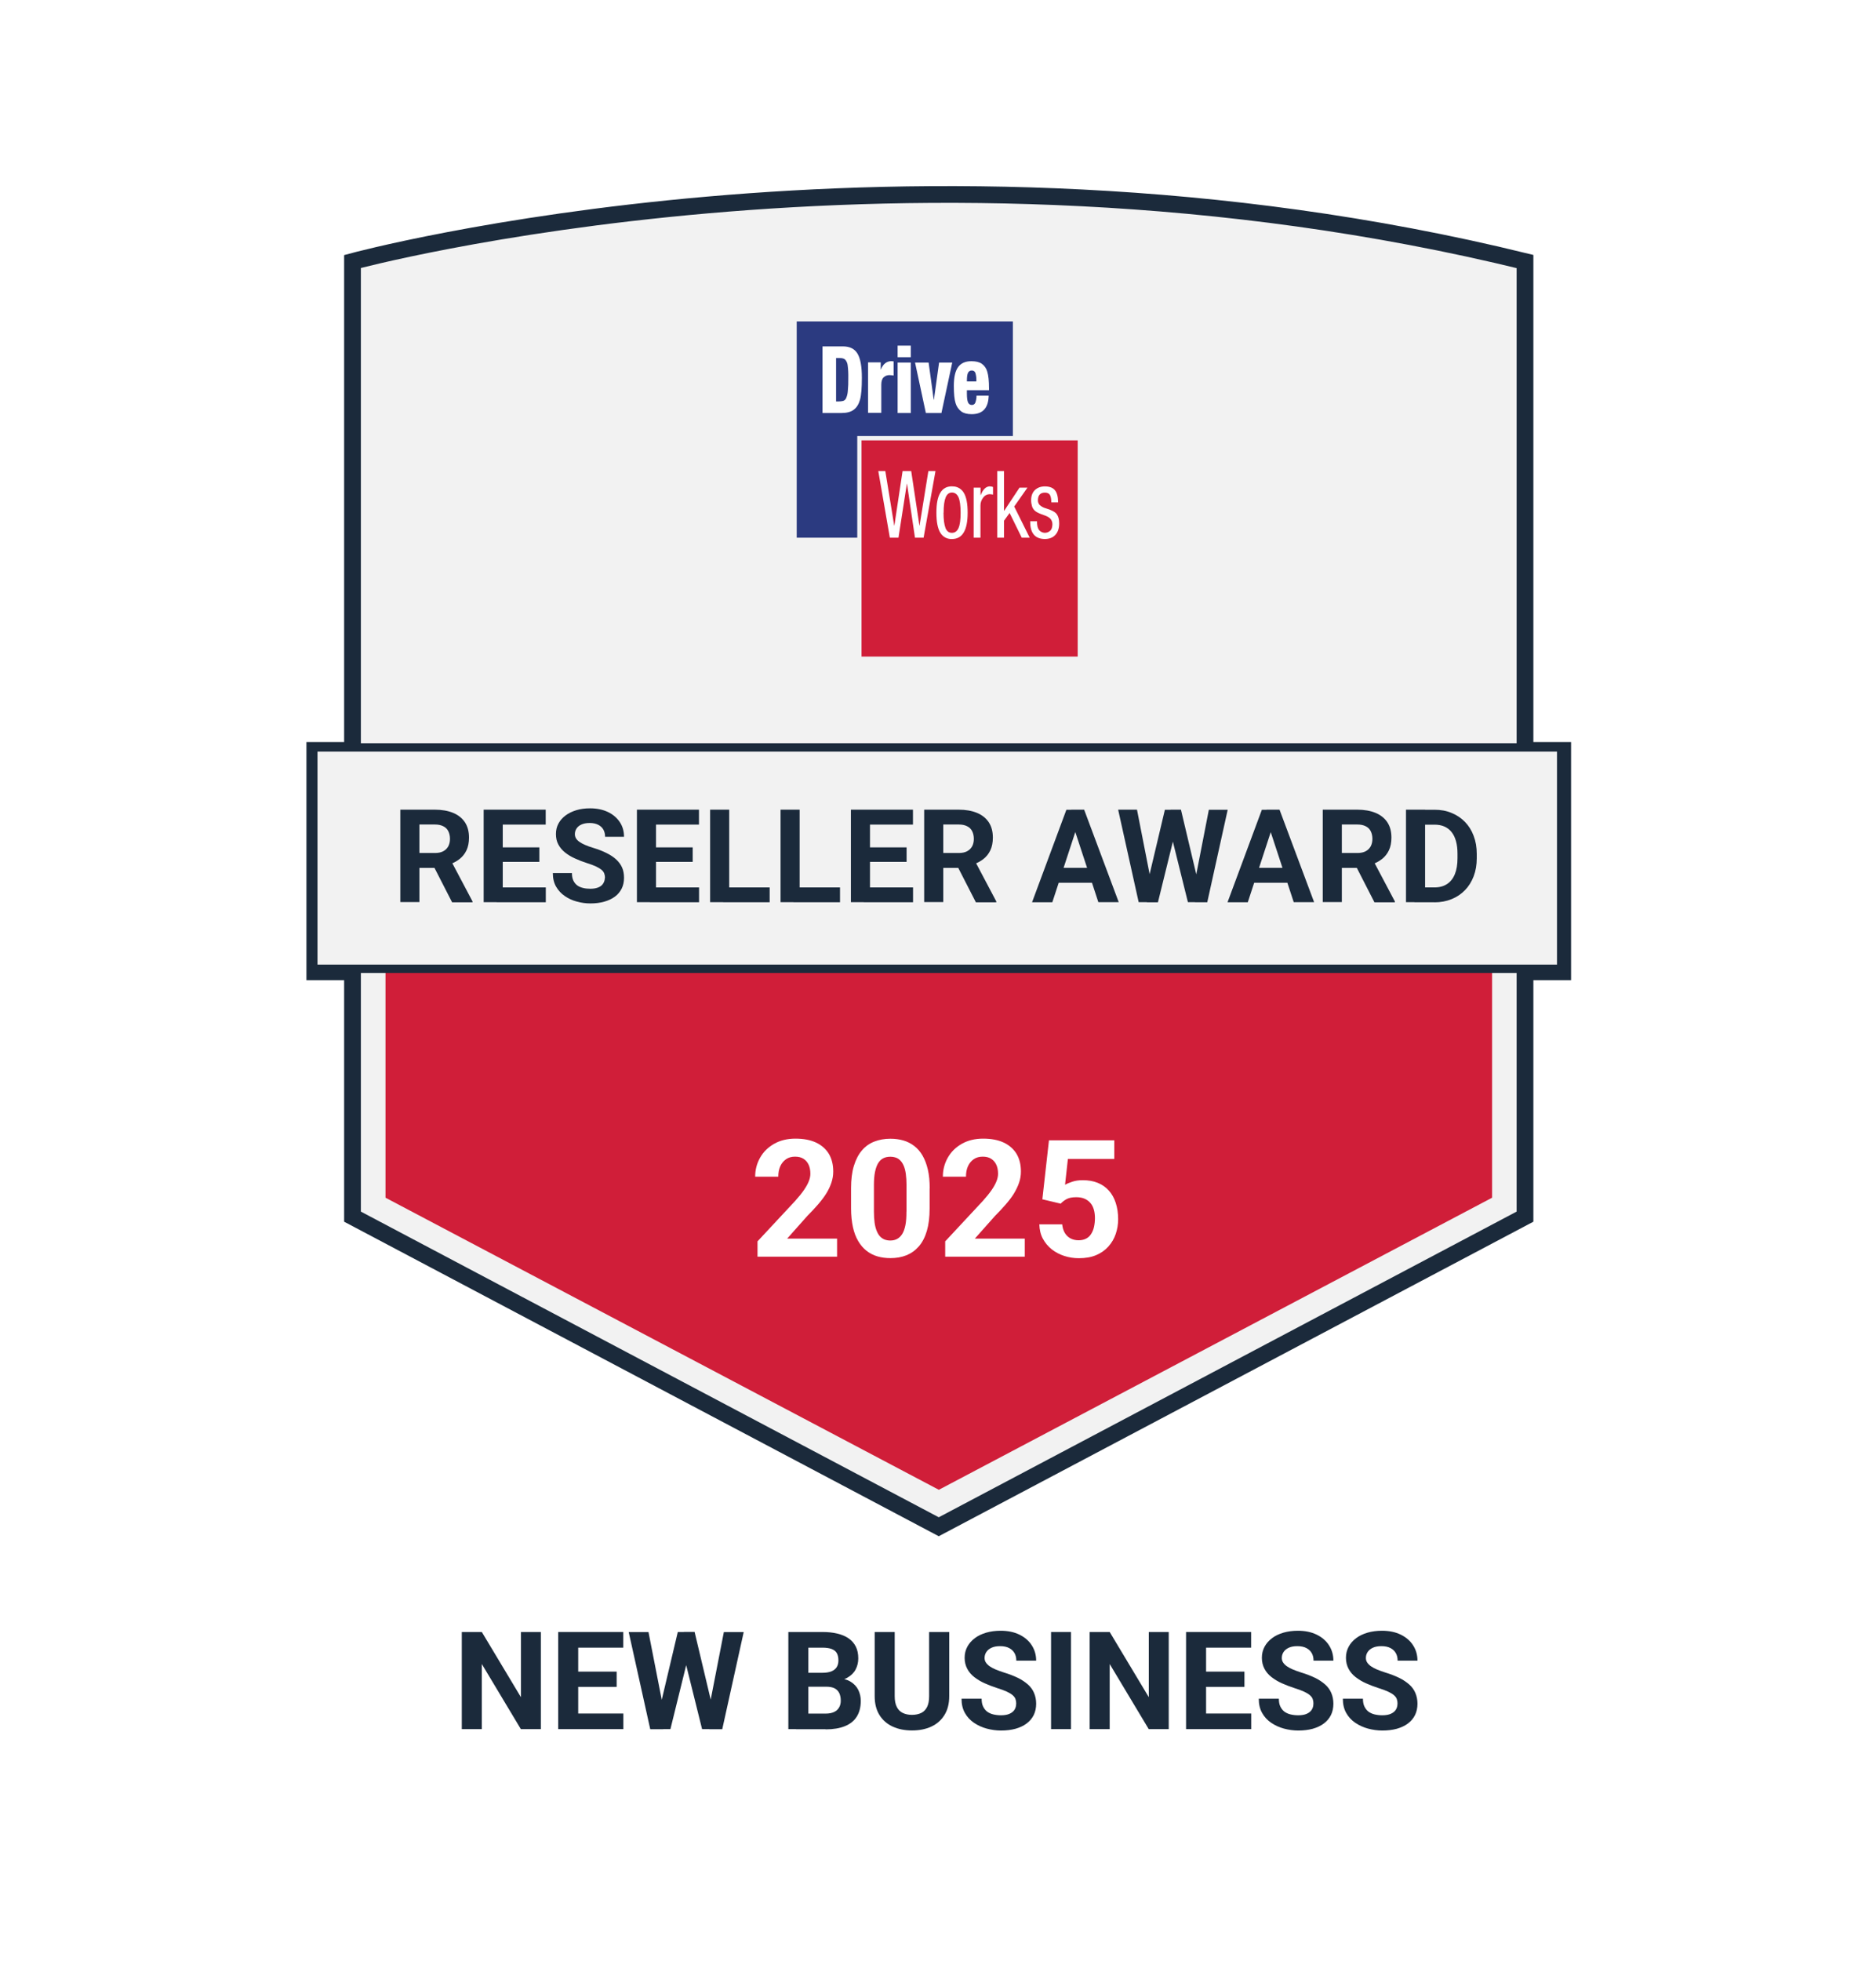 <?xml version="1.0" encoding="UTF-8"?>
<svg id="_2025" data-name="2025" xmlns="http://www.w3.org/2000/svg" xmlns:xlink="http://www.w3.org/1999/xlink" viewBox="0 0 224 234">
  <defs>
    <style>
      .cls-1 {
        fill: #2b3a80;
      }

      .cls-2 {
        fill: #fff;
      }

      .cls-3 {
        fill: none;
      }

      .cls-4, .cls-5 {
        fill: #f2f2f2;
        stroke: #1b2a3b;
        stroke-miterlimit: 10;
      }

      .cls-5 {
        filter: url(#drop-shadow-1);
        stroke-width: 2px;
      }

      .cls-6 {
        fill: #d01e39;
      }

      .cls-7 {
        fill: #1b2a3b;
      }

      .cls-8 {
        fill: #d01e39;
      }

      .cls-9 {
        clip-path: url(#clippath);
      }
    </style>
    <filter id="drop-shadow-1" x="0" y="-14" width="224" height="234" filterUnits="userSpaceOnUse">
      <feOffset dx="0" dy="0"/>
      <feGaussianBlur result="blur" stdDeviation="12"/>
      <feFlood flood-color="#000" flood-opacity=".08"/>
      <feComposite in2="blur" operator="in"/>
      <feComposite in="SourceGraphic"/>
    </filter>
    <clipPath id="clippath">
      <rect class="cls-3" x="95.13" y="38.36" width="33.55" height="40"/>
    </clipPath>
  </defs>
  <g id="New_Business_2025_-_Dark" data-name="New Business 2025 - Dark">
    <path class="cls-5" d="M186.59,89.56v26.42h-4.5v29.22l-70,37.01-70-37.01v-29.22h-4.5v-26.42h4.5V31.21s66.48-18,140,0v58.35h4.5Z"/>
    <polygon class="cls-6" points="46.03 142.94 46.03 112.84 178.16 112.84 178.16 142.94 112.1 177.8 46.03 142.94"/>
    <rect class="cls-4" x="37.41" y="89.2" width="149" height="26.42"/>
    <g>
      <path class="cls-2" d="M99.95,147.83v2.15h-9.5v-1.83l4.49-4.82c.45-.5.81-.95,1.07-1.33.26-.38.45-.73.57-1.04.12-.31.18-.6.18-.88,0-.42-.07-.78-.21-1.08-.14-.3-.34-.54-.62-.71-.27-.17-.6-.25-1-.25-.42,0-.78.1-1.08.31-.3.21-.53.49-.69.85-.16.36-.23.77-.23,1.23h-2.76c0-.83.2-1.58.59-2.27s.95-1.24,1.67-1.65,1.57-.62,2.55-.62,1.79.16,2.46.47c.67.32,1.18.77,1.53,1.35.35.59.52,1.29.52,2.1,0,.46-.07.9-.22,1.34s-.35.87-.62,1.3c-.27.43-.6.86-.98,1.3-.38.44-.8.89-1.27,1.36l-2.41,2.71h5.95Z"/>
      <path class="cls-2" d="M111,141.81v2.4c0,1.04-.11,1.94-.33,2.69s-.54,1.37-.96,1.85c-.42.48-.91.83-1.48,1.06-.57.23-1.21.34-1.91.34-.56,0-1.08-.07-1.56-.21-.48-.14-.92-.37-1.3-.67-.38-.3-.72-.69-.99-1.16-.28-.47-.49-1.02-.63-1.67s-.22-1.39-.22-2.23v-2.4c0-1.04.11-1.94.34-2.68.23-.75.55-1.36.96-1.84s.91-.83,1.48-1.05c.57-.22,1.21-.34,1.91-.34.56,0,1.08.07,1.56.21.48.14.91.36,1.3.66.39.3.72.68.99,1.15.27.47.48,1.02.63,1.67.15.65.22,1.38.22,2.22ZM108.24,144.58v-3.14c0-.5-.03-.94-.08-1.32s-.13-.69-.24-.96c-.11-.26-.24-.48-.4-.64-.16-.17-.34-.29-.54-.36s-.43-.11-.68-.11c-.31,0-.59.06-.83.18s-.44.31-.61.58c-.16.26-.29.61-.38,1.05s-.13.96-.13,1.59v3.14c0,.5.03.94.08,1.33.05.38.14.71.25.98s.24.49.4.66c.16.17.34.29.54.37.21.08.44.12.68.12.31,0,.58-.06.82-.19s.44-.32.61-.59.29-.62.38-1.06.12-.97.12-1.6Z"/>
      <path class="cls-2" d="M122.36,147.83v2.15h-9.5v-1.83l4.49-4.82c.45-.5.81-.95,1.07-1.33.26-.38.45-.73.57-1.04.12-.31.18-.6.18-.88,0-.42-.07-.78-.21-1.08-.14-.3-.35-.54-.62-.71-.27-.17-.6-.25-1-.25-.42,0-.78.1-1.08.31-.3.21-.53.49-.69.85s-.23.77-.23,1.23h-2.76c0-.83.2-1.58.59-2.27.39-.69.95-1.24,1.67-1.65.72-.41,1.57-.62,2.55-.62s1.79.16,2.46.47c.67.32,1.18.77,1.53,1.35.35.59.52,1.29.52,2.1,0,.46-.07.9-.22,1.34-.15.44-.36.87-.62,1.3s-.6.86-.98,1.3c-.38.44-.8.89-1.27,1.36l-2.41,2.71h5.95Z"/>
      <path class="cls-2" d="M126.65,143.65l-2.19-.52.79-7.04h7.8v2.22h-5.54l-.34,3.08c.19-.11.46-.22.84-.35s.79-.19,1.26-.19c.67,0,1.27.1,1.79.31s.96.51,1.33.92.64.89.83,1.47c.19.58.29,1.23.29,1.96,0,.62-.1,1.2-.29,1.76-.19.56-.48,1.05-.87,1.49-.39.44-.88.78-1.46,1.03-.58.25-1.28.37-2.08.37-.6,0-1.17-.09-1.73-.27s-1.05-.44-1.5-.79c-.44-.35-.79-.77-1.06-1.27s-.4-1.07-.42-1.71h2.73c.04.39.14.73.31,1.02.17.28.39.5.67.65s.61.23.98.23c.35,0,.65-.07.9-.2.25-.13.45-.32.6-.56.15-.24.27-.52.34-.84.07-.32.11-.67.11-1.04s-.04-.71-.13-1.02c-.09-.31-.22-.57-.41-.79-.19-.22-.42-.39-.7-.51-.28-.12-.61-.18-.99-.18-.51,0-.9.08-1.18.24-.28.16-.51.34-.69.54Z"/>
    </g>
    <g>
      <path class="cls-7" d="M47.8,96.63h4.12c.84,0,1.57.13,2.18.38.61.25,1.08.63,1.41,1.12.33.5.49,1.11.49,1.83,0,.59-.1,1.1-.3,1.52-.2.42-.48.77-.84,1.05-.36.28-.79.5-1.27.67l-.72.38h-3.58v-1.78s2.65,0,2.65,0c.4,0,.73-.07.99-.21.26-.14.46-.34.6-.59.13-.25.2-.55.2-.88,0-.35-.07-.66-.2-.92-.13-.26-.33-.46-.6-.59-.27-.14-.6-.21-1.01-.21h-1.84v9.26h-2.28v-11.04ZM53.98,107.68l-2.52-4.92h2.41s2.55,4.82,2.55,4.82v.11h-2.44Z"/>
      <path class="cls-7" d="M60.03,96.63v11.04h-2.28v-11.04h2.28ZM65.16,96.63v1.78h-5.87v-1.78h5.87ZM64.4,101.13v1.73h-5.11v-1.73h5.11ZM65.17,105.91v1.77h-5.88v-1.77h5.88Z"/>
      <path class="cls-7" d="M72.24,104.79c0-.2-.03-.38-.09-.54-.06-.16-.17-.31-.32-.44-.16-.13-.38-.27-.66-.4s-.65-.27-1.1-.41c-.5-.16-.97-.34-1.42-.55-.45-.2-.84-.44-1.18-.71s-.61-.59-.8-.95c-.2-.36-.29-.78-.29-1.25s.1-.88.3-1.25c.2-.38.49-.7.85-.97s.8-.48,1.29-.63,1.04-.22,1.64-.22c.81,0,1.52.15,2.13.44.61.29,1.08.7,1.42,1.21.34.51.5,1.1.5,1.75h-2.26c0-.32-.07-.61-.2-.85s-.34-.44-.61-.58c-.27-.14-.61-.22-1.02-.22s-.72.06-.99.18-.46.28-.59.48-.2.42-.2.67c0,.19.05.36.14.51.09.15.23.29.42.42.19.13.42.26.69.37.27.12.59.23.95.34.6.18,1.13.39,1.59.62.46.23.84.48,1.15.77s.54.6.7.96c.16.36.23.77.23,1.22,0,.48-.09.91-.28,1.29s-.46.7-.81.96c-.35.26-.78.46-1.27.6-.49.14-1.04.21-1.65.21-.55,0-1.08-.07-1.62-.22-.53-.14-1.01-.36-1.44-.66-.43-.29-.78-.67-1.04-1.12s-.39-.99-.39-1.62h2.28c0,.34.05.63.16.87.11.24.26.43.45.58.19.15.43.25.7.32s.57.1.89.1c.39,0,.72-.06.97-.17.26-.11.45-.27.57-.47s.19-.42.19-.67Z"/>
      <path class="cls-7" d="M78.33,96.63v11.04h-2.28v-11.04h2.28ZM83.46,96.63v1.78h-5.87v-1.78h5.87ZM82.71,101.13v1.73h-5.11v-1.73h5.11ZM83.47,105.91v1.77h-5.88v-1.77h5.88Z"/>
      <path class="cls-7" d="M87.07,96.63v11.04h-2.28v-11.04h2.28ZM91.9,105.91v1.77h-5.56v-1.77h5.56Z"/>
      <path class="cls-7" d="M95.48,96.63v11.04h-2.28v-11.04h2.28ZM100.3,105.91v1.77h-5.56v-1.77h5.56Z"/>
      <path class="cls-7" d="M103.88,96.63v11.04h-2.28v-11.04h2.28ZM109.01,96.63v1.78h-5.87v-1.78h5.87ZM108.25,101.13v1.73h-5.11v-1.73h5.11ZM109.02,105.91v1.77h-5.88v-1.77h5.88Z"/>
      <path class="cls-7" d="M110.35,96.63h4.12c.84,0,1.57.13,2.18.38.61.25,1.08.63,1.41,1.12.33.5.49,1.11.49,1.83,0,.59-.1,1.1-.3,1.52-.2.42-.48.77-.84,1.05-.36.28-.79.5-1.27.67l-.72.38h-3.58v-1.78s2.65,0,2.65,0c.4,0,.73-.07.99-.21.26-.14.46-.34.6-.59.13-.25.2-.55.2-.88,0-.35-.07-.66-.2-.92-.13-.26-.33-.46-.6-.59-.27-.14-.6-.21-1.01-.21h-1.84v9.26h-2.28v-11.04ZM116.52,107.68l-2.52-4.92h2.41s2.55,4.82,2.55,4.82v.11h-2.44Z"/>
      <path class="cls-7" d="M128.65,98.52l-3,9.16h-2.42l4.1-11.04h1.54l-.22,1.89ZM131.01,103.57v1.78h-5.83v-1.78h5.83ZM131.15,107.68l-3.01-9.16-.24-1.89h1.55l4.13,11.04h-2.43Z"/>
      <path class="cls-7" d="M135.76,96.63l1.82,9.29-.15,1.75h-1.47l-2.45-11.04h2.25ZM136.89,105.93l2.2-9.29h1.23l.28,1.55-2.34,9.5h-1.32l-.05-1.75ZM141.01,96.63l2.21,9.33-.06,1.71h-1.32l-2.36-9.5.3-1.54h1.22ZM142.54,105.89l1.8-9.25h2.25l-2.44,11.04h-1.47l-.14-1.79Z"/>
      <path class="cls-7" d="M151.99,98.52l-3,9.16h-2.42l4.1-11.04h1.54l-.22,1.89ZM154.35,103.57v1.78h-5.83v-1.78h5.83ZM154.48,107.68l-3.01-9.16-.24-1.89h1.55l4.13,11.04h-2.43Z"/>
      <path class="cls-7" d="M157.94,96.63h4.12c.84,0,1.57.13,2.18.38.61.25,1.08.63,1.41,1.12.33.5.49,1.11.49,1.83,0,.59-.1,1.1-.3,1.52-.2.42-.48.77-.84,1.05-.36.28-.79.5-1.27.67l-.72.38h-3.58v-1.78s2.65,0,2.65,0c.4,0,.73-.07.99-.21.26-.14.46-.34.6-.59.13-.25.2-.55.2-.88,0-.35-.07-.66-.2-.92-.13-.26-.33-.46-.6-.59-.27-.14-.6-.21-1.01-.21h-1.84v9.26h-2.28v-11.04ZM164.11,107.68l-2.52-4.92h2.41s2.55,4.82,2.55,4.82v.11h-2.44Z"/>
      <path class="cls-7" d="M170.16,96.63v11.04h-2.28v-11.04h2.28ZM171.28,107.68h-2.4v-1.77h2.4c.6,0,1.1-.14,1.51-.41.41-.27.72-.67.93-1.19.21-.52.31-1.15.31-1.89v-.54c0-.57-.06-1.06-.18-1.49-.12-.43-.29-.79-.53-1.09-.23-.29-.52-.51-.86-.66s-.73-.22-1.17-.22h-2.47v-1.78h2.47c.74,0,1.42.12,2.03.38.62.25,1.15.61,1.6,1.07.45.46.8,1.02,1.04,1.67.25.65.37,1.36.37,2.15v.52c0,.78-.12,1.5-.37,2.15-.25.65-.59,1.2-1.04,1.66-.45.46-.98.82-1.6,1.07-.62.25-1.3.38-2.05.38Z"/>
    </g>
    <g class="cls-9">
      <polygon class="cls-1" points="95.13 38.36 95.13 64.17 102.36 64.17 102.36 52.04 120.94 52.04 120.94 38.36 95.13 38.36"/>
      <path class="cls-2" d="M100.65,41.34c.8,0,1.38.28,1.73.85.35.57.53,1.53.53,2.89,0,1.2-.07,2.08-.22,2.62s-.4.94-.75,1.2c-.34.26-.83.39-1.46.39h-2.27v-7.95h2.44ZM99.84,47.91h.31c.17,0,.35-.02.52-.06.16-.05.29-.17.36-.33.11-.26.18-.55.2-.83.05-.52.07-1.05.06-1.57.01-.52-.01-1.03-.08-1.55-.03-.24-.13-.46-.29-.65-.14-.13-.36-.19-.67-.19h-.42v5.18Z"/>
      <path class="cls-2" d="M106.44,43.11c.09,0,.17,0,.26.02v1.69c-.16-.03-.32-.05-.48-.05-.26-.01-.52.08-.71.26-.18.17-.28.47-.28.89v3.35h-1.58v-6.02h1.51v.85h.02c.26-.66.68-.99,1.26-1Z"/>
      <path class="cls-2" d="M108.75,41.25v1.38h-1.57v-1.38h1.57ZM108.75,43.27v6.02h-1.57v-6.02h1.57Z"/>
      <path class="cls-2" d="M110.88,43.27l.61,4.44h.02l.62-4.44h1.57l-1.29,6.02h-1.86l-1.29-6.02h1.62Z"/>
      <path class="cls-2" d="M116.01,43.11c.52,0,.93.1,1.23.31.32.23.55.57.65.96.13.43.2,1.09.2,1.98v.21h-2.64v.4c0,.52.05.87.14,1.06.07.18.24.3.44.3.18.01.35-.09.42-.26.1-.27.15-.56.15-.85h1.45c-.03,1.48-.71,2.21-2.03,2.21-.53,0-.95-.11-1.25-.33-.32-.25-.56-.59-.67-.98-.14-.43-.21-1.12-.21-2.06,0-1.04.17-1.79.52-2.26s.88-.7,1.61-.69ZM116.58,45.53v-.06c.01-.32-.02-.63-.11-.94-.05-.19-.23-.32-.42-.31-.2-.02-.39.1-.47.28-.09.19-.13.5-.13.94v.08h1.13Z"/>
      <rect class="cls-8" x="102.87" y="52.56" width="25.81" height="25.81"/>
      <path class="cls-2" d="M105.71,56.22l1.06,6.5h.02l.98-6.5h1.03l.98,6.5h.02l1.05-6.5h.85l-1.42,7.95h-1.03l-.95-6.43h-.02l-1,6.43h-1.03l-1.38-7.95h.85Z"/>
      <path class="cls-2" d="M113.68,58.05c.57-.03,1.11.27,1.4.76.31.51.46,1.3.46,2.38,0,2.09-.62,3.14-1.87,3.14-.57.03-1.11-.26-1.4-.76-.31-.51-.46-1.3-.46-2.38s.15-1.85.46-2.37c.3-.52.77-.78,1.41-.78h0ZM112.66,61.19c0,.81.08,1.41.23,1.81s.41.59.77.59c.36,0,.62-.19.79-.57s.25-.99.25-1.83-.09-1.5-.26-1.86c-.17-.36-.43-.55-.77-.55s-.59.19-.75.57-.25.99-.25,1.84h0Z"/>
      <path class="cls-2" d="M118.21,58.05c.12,0,.25.02.36.07v.91c-.14-.03-.28-.05-.43-.05-.3.01-.57.16-.74.4-.22.28-.34.62-.33.98v3.81h-.81v-5.97h.82v.89h.02c.27-.7.64-1.05,1.12-1.05h0Z"/>
      <path class="cls-2" d="M119.88,56.22v4.73h.03l1.82-2.75h.95l-1.58,2.25,1.85,3.72h-.95l-1.45-2.95-.67.93v2.02h-.81v-7.95h.81,0Z"/>
      <path class="cls-2" d="M124.76,58.05c.54,0,.94.15,1.19.44.25.29.38.76.39,1.4v.07h-.81c0-.42-.06-.71-.17-.9-.12-.18-.31-.27-.59-.27-.55,0-.83.3-.84.91-.01.22.08.44.24.6.21.17.45.3.72.37.65.19,1.08.42,1.28.68s.3.63.3,1.11c0,.59-.15,1.04-.45,1.37s-.71.49-1.24.5c-1.18,0-1.77-.69-1.77-2.05v-.07h.81c0,.48.08.83.25,1.05.33.39.9.44,1.29.11.01-.01.02-.02.04-.03.17-.16.25-.41.26-.75.01-.24-.07-.48-.22-.66-.14-.17-.41-.32-.79-.45-.5-.17-.85-.33-1.03-.48-.18-.15-.32-.34-.39-.57-.07-.24-.11-.48-.11-.73,0-.53.16-.94.46-1.22s.7-.43,1.19-.43Z"/>
    </g>
    <path class="cls-7" d="M64.58,194.77v11.59h-2.39l-4.66-7.77v7.77h-2.39v-11.59h2.39l4.67,7.78v-7.78h2.38Z"/>
    <path class="cls-7" d="M69.04,194.77v11.59h-2.39v-11.59h2.39ZM74.42,194.77v1.87h-6.16v-1.87h6.16ZM73.63,199.5v1.82h-5.37v-1.82h5.37ZM74.43,204.5v1.86h-6.17v-1.86h6.17Z"/>
    <path class="cls-7" d="M77.43,194.77l1.91,9.76-.16,1.84h-1.54l-2.57-11.59h2.37ZM78.62,204.53l2.31-9.76h1.29l.29,1.62-2.46,9.97h-1.38l-.05-1.84ZM82.94,194.77l2.33,9.79-.06,1.8h-1.38l-2.48-9.98.32-1.62h1.28ZM84.54,204.49l1.89-9.71h2.37l-2.56,11.59h-1.54l-.14-1.88Z"/>
    <path class="cls-7" d="M98.69,201.28h-2.98l-.02-1.64h2.5c.44,0,.8-.06,1.08-.17.28-.12.49-.28.63-.5s.21-.49.21-.81c0-.36-.07-.65-.2-.88s-.35-.38-.63-.49c-.29-.1-.65-.15-1.1-.15h-1.66v9.72h-2.39v-11.59h4.04c.67,0,1.28.06,1.81.19.53.13.99.32,1.36.58s.65.59.85.98c.2.4.29.87.29,1.41,0,.48-.11.92-.32,1.32-.21.4-.55.73-1.01.99-.46.26-1.06.4-1.79.42l-.69.61ZM98.58,206.37h-3.53l.93-1.86h2.6c.42,0,.76-.07,1.03-.2.27-.13.46-.32.59-.55.13-.23.19-.5.19-.8,0-.34-.06-.63-.17-.88-.12-.25-.3-.44-.55-.58-.25-.13-.58-.2-.99-.2h-2.3l.02-1.64h2.87l.55.65c.71-.01,1.28.11,1.71.37.43.26.75.59.95,1,.2.41.3.85.3,1.31,0,.74-.16,1.37-.48,1.88-.32.51-.8.89-1.42,1.14-.62.25-1.38.38-2.28.38Z"/>
    <path class="cls-7" d="M110.96,194.77h2.38v7.66c0,.89-.19,1.64-.57,2.25-.38.61-.9,1.07-1.57,1.38-.67.31-1.43.46-2.3.46s-1.63-.15-2.31-.46c-.67-.31-1.2-.77-1.58-1.38-.38-.61-.57-1.36-.57-2.25v-7.66h2.39v7.66c0,.52.08.95.25,1.28.16.33.4.57.71.72.31.15.68.23,1.1.23s.8-.08,1.11-.23c.31-.15.54-.4.7-.72.16-.33.24-.75.24-1.28v-7.66Z"/>
    <path class="cls-7" d="M121.34,203.33c0-.21-.03-.39-.09-.56-.06-.17-.18-.32-.34-.46s-.39-.28-.69-.42c-.3-.14-.68-.28-1.16-.43-.53-.17-1.02-.36-1.49-.57-.47-.21-.88-.46-1.24-.74-.36-.28-.64-.61-.84-.99s-.31-.81-.31-1.31.11-.92.32-1.32c.21-.39.51-.73.89-1.02.38-.29.83-.5,1.36-.66.52-.15,1.1-.23,1.72-.23.86,0,1.6.15,2.24.46.64.31,1.13.73,1.48,1.27.35.54.53,1.15.53,1.84h-2.37c0-.34-.07-.64-.21-.89s-.35-.46-.64-.61c-.28-.15-.64-.23-1.07-.23s-.76.06-1.04.19c-.28.13-.48.3-.62.51-.14.21-.21.45-.21.71,0,.2.05.38.15.53.1.16.25.31.44.45.2.14.44.27.72.39.29.12.62.24.99.36.63.19,1.19.41,1.67.64s.88.51,1.21.8.57.63.73,1.01c.16.38.25.8.25,1.28,0,.5-.1.96-.29,1.35-.2.4-.48.73-.85,1.01-.37.28-.81.48-1.33.63-.52.14-1.09.21-1.73.21-.57,0-1.14-.08-1.7-.23-.56-.15-1.06-.38-1.52-.69s-.82-.7-1.09-1.18c-.27-.48-.4-1.04-.4-1.7h2.4c0,.36.05.67.17.92s.27.45.47.61c.2.15.45.27.73.34.28.07.6.11.94.11.41,0,.76-.06,1.02-.18.27-.12.47-.28.6-.49.13-.21.19-.44.19-.7Z"/>
    <path class="cls-7" d="M127.88,194.77v11.59h-2.38v-11.59h2.38Z"/>
    <path class="cls-7" d="M139.55,194.77v11.59h-2.39l-4.66-7.77v7.77h-2.39v-11.59h2.39l4.67,7.78v-7.78h2.38Z"/>
    <path class="cls-7" d="M144.01,194.77v11.59h-2.39v-11.59h2.39ZM149.39,194.77v1.87h-6.16v-1.87h6.16ZM148.59,199.5v1.82h-5.37v-1.82h5.37ZM149.4,204.5v1.86h-6.17v-1.86h6.17Z"/>
    <path class="cls-7" d="M156.83,203.33c0-.21-.03-.39-.09-.56-.06-.17-.18-.32-.34-.46s-.39-.28-.69-.42c-.3-.14-.68-.28-1.16-.43-.53-.17-1.02-.36-1.49-.57-.47-.21-.88-.46-1.24-.74-.36-.28-.64-.61-.84-.99s-.31-.81-.31-1.31.11-.92.32-1.32c.21-.39.51-.73.89-1.02.38-.29.83-.5,1.36-.66.52-.15,1.1-.23,1.72-.23.86,0,1.6.15,2.24.46.64.31,1.13.73,1.48,1.27.35.54.53,1.15.53,1.84h-2.37c0-.34-.07-.64-.21-.89s-.35-.46-.64-.61c-.28-.15-.64-.23-1.07-.23s-.76.06-1.04.19c-.28.13-.48.3-.62.51-.14.21-.21.45-.21.71,0,.2.05.38.15.53.1.16.25.31.44.45.2.14.44.27.72.39.29.12.62.24.99.36.63.19,1.19.41,1.67.64s.88.51,1.21.8.57.63.73,1.01c.16.38.25.8.25,1.28,0,.5-.1.96-.29,1.35-.2.4-.48.73-.85,1.01-.37.28-.81.48-1.33.63-.52.14-1.09.21-1.73.21-.57,0-1.14-.08-1.7-.23-.56-.15-1.06-.38-1.52-.69s-.82-.7-1.09-1.18c-.27-.48-.4-1.04-.4-1.7h2.4c0,.36.05.67.17.92s.27.45.47.61c.2.15.45.27.73.34.28.07.6.11.94.11.41,0,.76-.06,1.02-.18.27-.12.47-.28.6-.49.13-.21.19-.44.19-.7Z"/>
    <path class="cls-7" d="M166.87,203.33c0-.21-.03-.39-.09-.56-.06-.17-.18-.32-.34-.46s-.39-.28-.69-.42c-.3-.14-.68-.28-1.16-.43-.53-.17-1.02-.36-1.49-.57-.47-.21-.88-.46-1.24-.74-.36-.28-.64-.61-.84-.99s-.31-.81-.31-1.31.11-.92.32-1.32c.21-.39.51-.73.89-1.02.38-.29.83-.5,1.36-.66.52-.15,1.1-.23,1.72-.23.86,0,1.6.15,2.24.46.64.31,1.13.73,1.48,1.27.35.54.53,1.15.53,1.84h-2.37c0-.34-.07-.64-.21-.89s-.35-.46-.64-.61c-.28-.15-.64-.23-1.07-.23s-.76.06-1.04.19c-.28.13-.48.3-.62.51-.14.21-.21.45-.21.71,0,.2.05.38.15.53.1.16.25.31.44.45.2.14.44.27.72.39.29.12.62.24.99.36.63.19,1.19.41,1.67.64s.88.51,1.21.8.57.63.73,1.01c.16.38.25.8.25,1.28,0,.5-.1.96-.29,1.35-.2.4-.48.73-.85,1.01-.37.28-.81.48-1.33.63-.52.14-1.09.21-1.73.21-.57,0-1.14-.08-1.7-.23-.56-.15-1.06-.38-1.52-.69s-.82-.7-1.09-1.18c-.27-.48-.4-1.04-.4-1.7h2.4c0,.36.05.67.17.92s.27.45.47.61c.2.15.45.27.73.34.28.07.6.11.94.11.41,0,.76-.06,1.02-.18.27-.12.47-.28.6-.49.13-.21.19-.44.19-.7Z"/>
  </g>
</svg>
